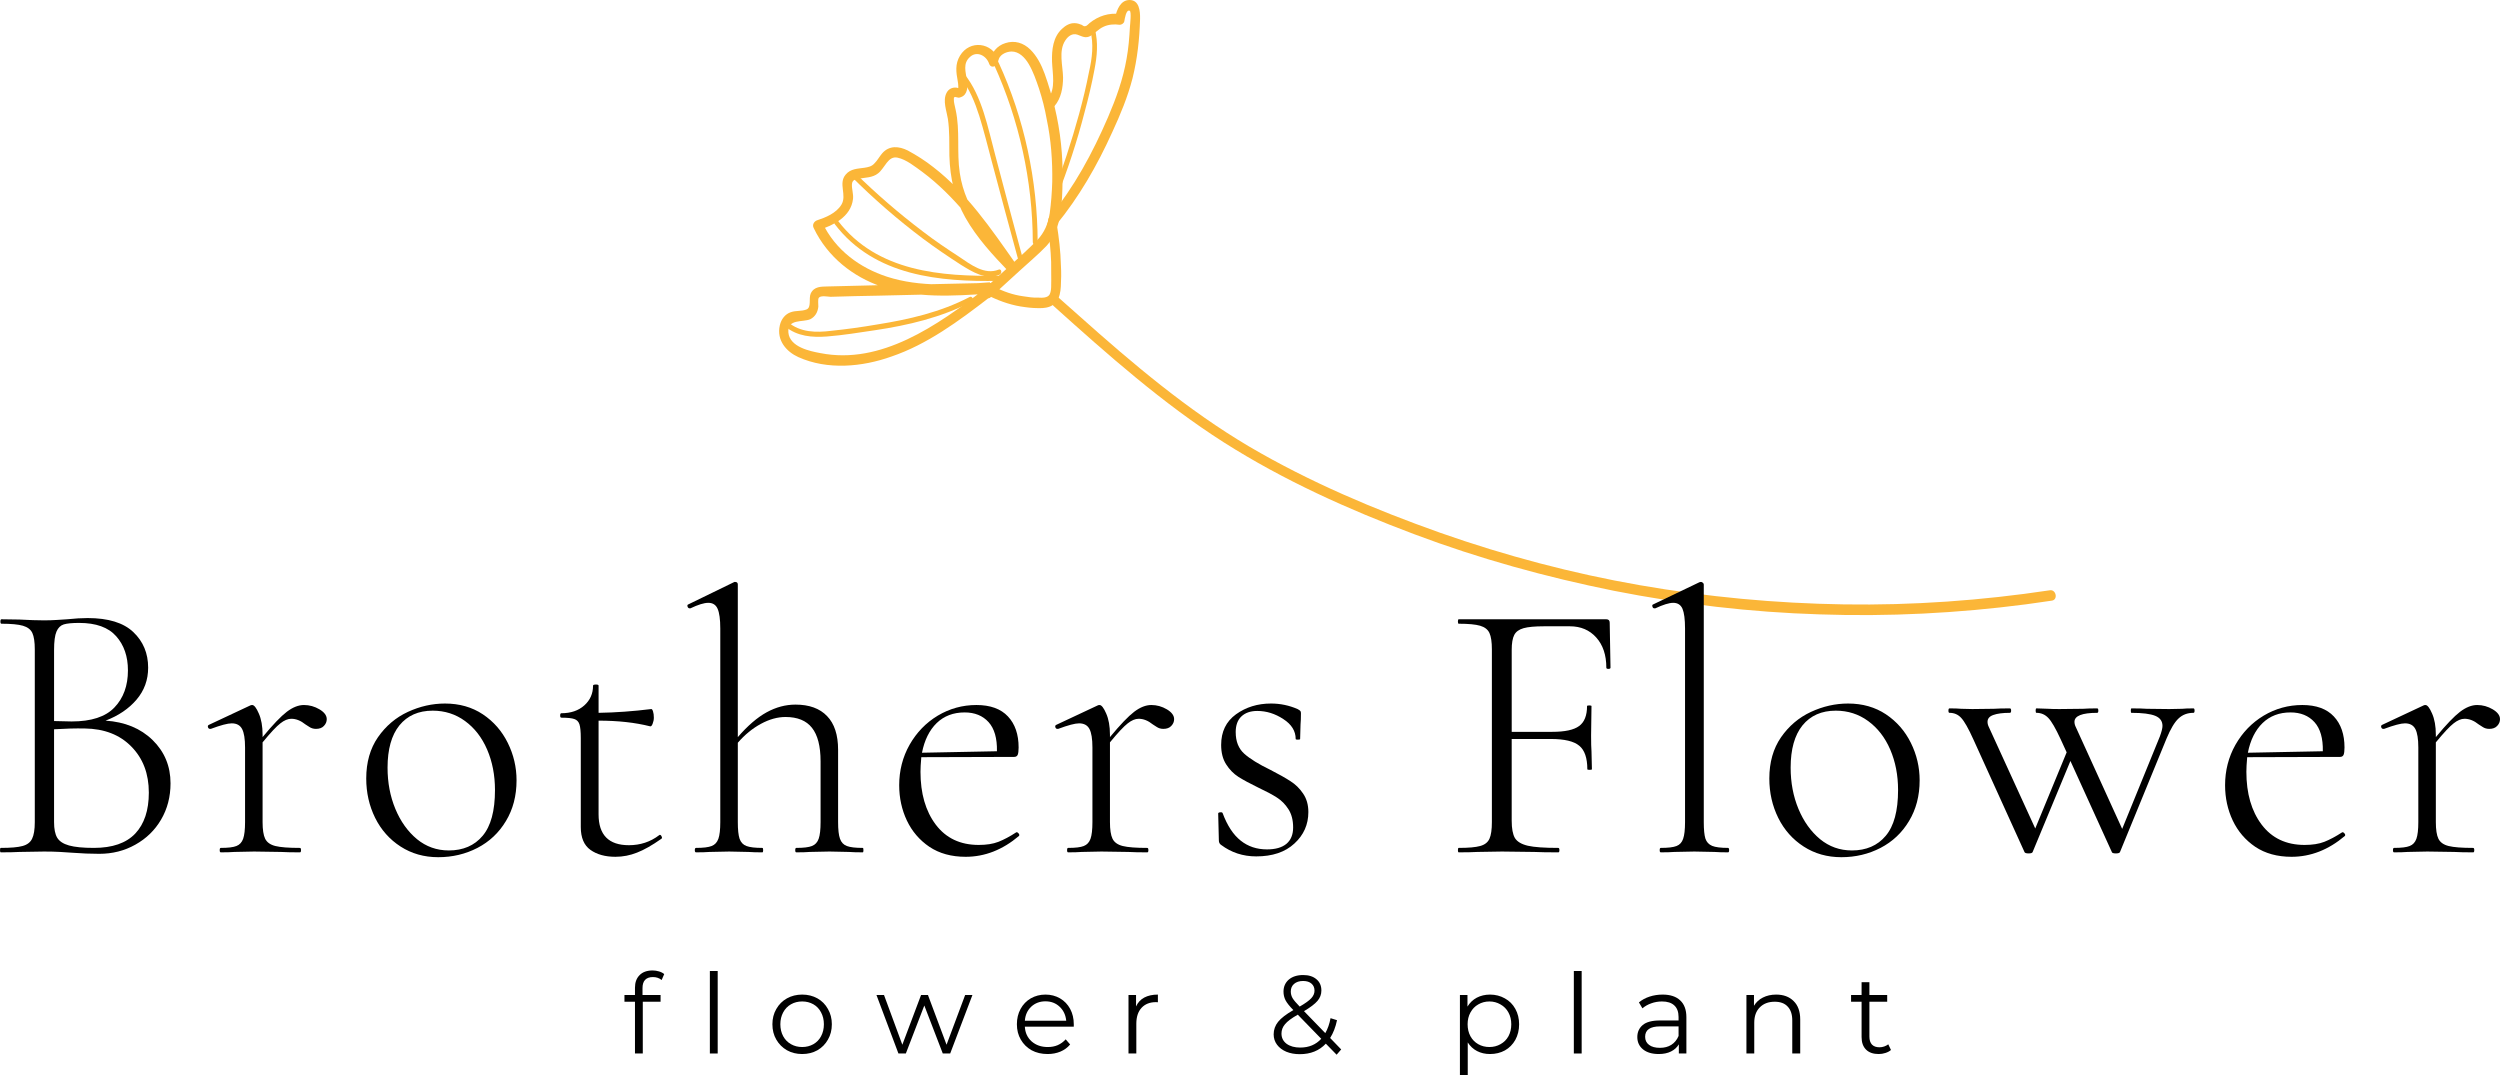 <?xml version="1.0" encoding="UTF-8" standalone="no"?>
<svg
   width="386.374"
   zoomAndPan="magnify"
   viewBox="0 0 289.781 124.613"
   height="166.15"
   preserveAspectRatio="xMidYMid"
   version="1.0"
   id="svg440"
   sodipodi:docname="logo.svg"
   inkscape:version="1.2.2 (732a01da63, 2022-12-09)"
   xmlns:inkscape="http://www.inkscape.org/namespaces/inkscape"
   xmlns:sodipodi="http://sodipodi.sourceforge.net/DTD/sodipodi-0.dtd"
   xmlns="http://www.w3.org/2000/svg"
   xmlns:svg="http://www.w3.org/2000/svg">
  <sodipodi:namedview
     id="namedview442"
     pagecolor="#ffffff"
     bordercolor="#000000"
     borderopacity="0.25"
     inkscape:showpageshadow="2"
     inkscape:pageopacity="0.0"
     inkscape:pagecheckerboard="0"
     inkscape:deskcolor="#d1d1d1"
     showgrid="false"
     inkscape:zoom="4.212"
     inkscape:cx="279.79582"
     inkscape:cy="156.93257"
     inkscape:window-width="3840"
     inkscape:window-height="2066"
     inkscape:window-x="2869"
     inkscape:window-y="-11"
     inkscape:window-maximized="1"
     inkscape:current-layer="g414" />
  <defs
     id="defs94">
    <g
       id="g2" />
    <clipPath
       id="0908bf3a80">
      <path
         d="m 133,97 h 34 v 38 h -34 z m 0,0"
         clip-rule="nonzero"
         id="path4" />
    </clipPath>
    <clipPath
       id="1a904854d0">
      <path
         d="m 131.461,157.16 3.668,-67.398 149.777,8.145 -3.668,67.402 z m 0,0"
         clip-rule="nonzero"
         id="path7" />
    </clipPath>
    <clipPath
       id="ea8617e949">
      <path
         d="m 131.461,157.16 3.668,-67.398 149.777,8.145 -3.668,67.402 z m 0,0"
         clip-rule="nonzero"
         id="path10" />
    </clipPath>
    <clipPath
       id="bc694f47cc">
      <path
         d="m 164,92 h 11 v 27 h -11 z m 0,0"
         clip-rule="nonzero"
         id="path13" />
    </clipPath>
    <clipPath
       id="e6ec7fae9f">
      <path
         d="m 131.461,157.16 3.668,-67.398 149.777,8.145 -3.668,67.402 z m 0,0"
         clip-rule="nonzero"
         id="path16" />
    </clipPath>
    <clipPath
       id="40e2f041ed">
      <path
         d="m 131.461,157.16 3.668,-67.398 149.777,8.145 -3.668,67.402 z m 0,0"
         clip-rule="nonzero"
         id="path19" />
    </clipPath>
    <clipPath
       id="c64584a45f">
      <path
         d="m 157,117 h 9 v 12 h -9 z m 0,0"
         clip-rule="nonzero"
         id="path22" />
    </clipPath>
    <clipPath
       id="38f1c672e5">
      <path
         d="m 131.461,157.16 3.668,-67.398 149.777,8.145 -3.668,67.402 z m 0,0"
         clip-rule="nonzero"
         id="path25" />
    </clipPath>
    <clipPath
       id="695ef921b7">
      <path
         d="m 131.461,157.16 3.668,-67.398 149.777,8.145 -3.668,67.402 z m 0,0"
         clip-rule="nonzero"
         id="path28" />
    </clipPath>
    <clipPath
       id="8380c32738">
      <path
         d="m 164,126 h 118 v 38 H 164 Z m 0,0"
         clip-rule="nonzero"
         id="path31" />
    </clipPath>
    <clipPath
       id="60547cb51d">
      <path
         d="m 131.461,157.16 3.668,-67.398 149.777,8.145 -3.668,67.402 z m 0,0"
         clip-rule="nonzero"
         id="path34" />
    </clipPath>
    <clipPath
       id="ee346edc2f">
      <path
         d="m 131.461,157.16 3.668,-67.398 149.777,8.145 -3.668,67.402 z m 0,0"
         clip-rule="nonzero"
         id="path37" />
    </clipPath>
    <clipPath
       id="37ae22abf5">
      <path
         d="m 154,100 h 8 v 23 h -8 z m 0,0"
         clip-rule="nonzero"
         id="path40" />
    </clipPath>
    <clipPath
       id="71065587d3">
      <path
         d="m 131.461,157.16 3.668,-67.398 149.777,8.145 -3.668,67.402 z m 0,0"
         clip-rule="nonzero"
         id="path43" />
    </clipPath>
    <clipPath
       id="37eb18f431">
      <path
         d="m 131.461,157.16 3.668,-67.398 149.777,8.145 -3.668,67.402 z m 0,0"
         clip-rule="nonzero"
         id="path46" />
    </clipPath>
    <clipPath
       id="54b7263338">
      <path
         d="m 158,99 h 6 v 22 h -6 z m 0,0"
         clip-rule="nonzero"
         id="path49" />
    </clipPath>
    <clipPath
       id="b1a9621b44">
      <path
         d="m 131.461,157.16 3.668,-67.398 149.777,8.145 -3.668,67.402 z m 0,0"
         clip-rule="nonzero"
         id="path52" />
    </clipPath>
    <clipPath
       id="9c6a26aaf8">
      <path
         d="m 131.461,157.16 3.668,-67.398 149.777,8.145 -3.668,67.402 z m 0,0"
         clip-rule="nonzero"
         id="path55" />
    </clipPath>
    <clipPath
       id="0aca8f1380">
      <path
         d="m 164,95 h 7 v 21 h -7 z m 0,0"
         clip-rule="nonzero"
         id="path58" />
    </clipPath>
    <clipPath
       id="7614c485c6">
      <path
         d="m 131.461,157.16 3.668,-67.398 149.777,8.145 -3.668,67.402 z m 0,0"
         clip-rule="nonzero"
         id="path61" />
    </clipPath>
    <clipPath
       id="b029242193">
      <path
         d="m 131.461,157.16 3.668,-67.398 149.777,8.145 -3.668,67.402 z m 0,0"
         clip-rule="nonzero"
         id="path64" />
    </clipPath>
    <clipPath
       id="c3cbc34691">
      <path
         d="m 139,117 h 20 v 8 h -20 z m 0,0"
         clip-rule="nonzero"
         id="path67" />
    </clipPath>
    <clipPath
       id="81e2aaa743">
      <path
         d="m 131.461,157.16 3.668,-67.398 149.777,8.145 -3.668,67.402 z m 0,0"
         clip-rule="nonzero"
         id="path70" />
    </clipPath>
    <clipPath
       id="19e7fb3cfd">
      <path
         d="m 131.461,157.16 3.668,-67.398 149.777,8.145 -3.668,67.402 z m 0,0"
         clip-rule="nonzero"
         id="path73" />
    </clipPath>
    <clipPath
       id="2760410ae9">
      <path
         d="m 141,112 h 18 v 13 h -18 z m 0,0"
         clip-rule="nonzero"
         id="path76" />
    </clipPath>
    <clipPath
       id="e8f8d24127">
      <path
         d="m 131.461,157.16 3.668,-67.398 149.777,8.145 -3.668,67.402 z m 0,0"
         clip-rule="nonzero"
         id="path79" />
    </clipPath>
    <clipPath
       id="ff85b425d4">
      <path
         d="m 131.461,157.16 3.668,-67.398 149.777,8.145 -3.668,67.402 z m 0,0"
         clip-rule="nonzero"
         id="path82" />
    </clipPath>
    <clipPath
       id="280d18a392">
      <path
         d="m 133,126 h 23 v 6 h -23 z m 0,0"
         clip-rule="nonzero"
         id="path85" />
    </clipPath>
    <clipPath
       id="2ed348dcbb">
      <path
         d="m 131.461,157.16 3.668,-67.398 149.777,8.145 -3.668,67.402 z m 0,0"
         clip-rule="nonzero"
         id="path88" />
    </clipPath>
    <clipPath
       id="d252609f4e">
      <path
         d="m 131.461,157.16 3.668,-67.398 149.777,8.145 -3.668,67.402 z m 0,0"
         clip-rule="nonzero"
         id="path91" />
    </clipPath>
  </defs>
  <g
     clip-path="url(#0908bf3a80)"
     id="g102"
     transform="translate(-42.852,-92.355)">
    <g
       clip-path="url(#1a904854d0)"
       id="g100">
      <g
         clip-path="url(#ea8617e949)"
         id="g98">
        <path
           fill="#fbb638"
           d="m 156.992,125.859 c -5.539,4.258 -12.035,8.809 -19.047,7.426 -1.176,-0.219 -3.555,-0.691 -3.711,-2.387 -0.133,-1.633 1.684,-1.156 2.551,-1.547 0.547,-0.285 0.855,-0.797 0.922,-1.449 0.012,-0.25 -0.078,-0.848 0.055,-1.027 0.203,-0.301 1.039,-0.133 1.348,-0.117 1.879,-0.051 3.723,-0.109 5.598,-0.133 4.254,-0.109 8.508,-0.191 12.824,-0.301 0.019,-0.402 0.043,-0.84 0.066,-1.246 -3.949,0.285 -8.09,0.594 -11.926,-0.648 -3.102,-1.012 -5.988,-3.043 -7.527,-6.312 -0.109,0.309 -0.25,0.582 -0.359,0.887 1.59,-0.508 3.703,-1.484 3.941,-3.594 0.062,-0.59 -0.156,-1.133 -0.125,-1.695 0.027,-0.496 0.375,-0.574 0.785,-0.645 0.758,-0.145 1.598,-0.102 2.25,-0.625 0.785,-0.613 1.145,-2.062 2.254,-1.816 1.02,0.215 2.035,1.051 2.875,1.656 1.863,1.383 3.52,3.066 5.047,4.867 1.762,2.062 3.293,4.332 4.855,6.602 0.297,-0.293 0.562,-0.562 0.859,-0.859 -2.781,-2.867 -5.789,-6.09 -6.426,-10.496 -0.367,-2.395 0.051,-4.902 -0.477,-7.305 -0.07,-0.41 -0.234,-0.855 -0.211,-1.262 0.012,-0.246 0.008,-0.156 0.137,-0.242 0.031,0.004 0.34,0.082 0.402,0.086 0.125,0.008 0.219,-0.051 0.316,-0.078 0.734,-0.27 0.785,-1.207 0.664,-1.898 -0.133,-1.008 -0.516,-1.996 0.371,-2.762 0.785,-0.707 1.879,-0.145 2.203,0.809 0.219,0.605 0.953,0.301 1.043,-0.254 0.074,-0.777 0.875,-1.141 1.531,-1.168 0.875,-0.016 1.559,0.68 2.016,1.453 0.516,0.871 0.863,1.891 1.188,2.844 0.375,1.145 0.684,2.348 0.898,3.578 0.496,2.34 0.676,4.785 0.637,7.219 -0.035,1.246 -0.129,2.43 -0.289,3.637 -0.195,1.27 -0.621,2.246 -1.453,3.137 -1.98,1.988 -4.109,3.777 -6.148,5.664 -0.559,0.5 0.203,1.445 0.762,0.945 1.117,-1.031 2.203,-2.004 3.32,-3.035 1.02,-0.945 2.129,-1.852 3.125,-2.891 1.789,-1.934 1.832,-4.992 1.879,-7.582 0.062,-2.867 -0.25,-5.758 -0.91,-8.512 -0.336,-1.297 -0.703,-2.598 -1.164,-3.875 -0.379,-1.051 -0.918,-2.078 -1.66,-2.805 -0.801,-0.793 -1.844,-1.102 -2.895,-0.75 -0.953,0.289 -1.652,1.094 -1.805,2.211 0.348,-0.074 0.727,-0.148 1.043,-0.254 -0.762,-2.074 -3.371,-2.371 -4.5,-0.496 -0.586,0.969 -0.449,1.91 -0.258,2.953 0.023,0.188 0.074,0.41 0.062,0.598 0.016,0.312 -0.008,0.156 -0.258,0.141 -0.434,-0.023 -0.852,0.141 -1.094,0.598 -0.488,0.91 0.008,2.125 0.148,3.035 0.203,1.387 0.156,2.82 0.172,4.258 0.078,2.629 0.605,4.969 1.859,7.191 1.34,2.352 3.168,4.324 4.973,6.203 0.5,0.527 1.258,-0.18 0.859,-0.859 -2.844,-4.059 -5.707,-8.242 -9.543,-11.199 -0.93,-0.738 -1.953,-1.387 -2.984,-1.941 -1.004,-0.492 -2.125,-0.617 -2.957,0.34 -0.332,0.387 -0.543,0.812 -0.871,1.137 -0.336,0.391 -0.746,0.461 -1.188,0.531 -0.754,0.113 -1.598,0.098 -2.164,0.785 -0.902,1.047 0.18,2.387 -0.504,3.504 -0.617,0.996 -1.859,1.492 -2.848,1.812 -0.32,0.137 -0.559,0.5 -0.359,0.887 1.625,3.398 4.594,5.652 7.812,6.766 4.047,1.406 8.344,1.109 12.512,0.836 0.719,-0.055 0.785,-1.238 0.066,-1.246 -4.156,0.086 -8.285,0.203 -12.445,0.258 -2.125,0.043 -4.219,0.117 -6.348,0.156 -0.719,0.023 -1.559,-0.023 -1.949,0.832 -0.25,0.578 0.129,1.629 -0.508,1.844 -0.574,0.219 -1.191,0.094 -1.797,0.309 -0.637,0.215 -1.102,0.785 -1.27,1.523 -0.406,1.758 0.801,3.074 2.145,3.68 3.383,1.523 7.402,1.148 10.809,-0.07 4.105,-1.398 7.75,-4.074 11.301,-6.816 0.613,-0.344 0.082,-1.465 -0.508,-0.996 z m 0,0"
           fill-opacity="1"
           fill-rule="nonzero"
           id="path96" />
      </g>
    </g>
  </g>
  <g
     clip-path="url(#bc694f47cc)"
     id="g110"
     transform="translate(-42.852,-92.355)">
    <g
       clip-path="url(#e6ec7fae9f)"
       id="g108">
      <g
         clip-path="url(#40e2f041ed)"
         id="g106">
        <path
           fill="#fbb638"
           d="m 165.078,104.656 c 0.77,-0.895 0.992,-2.133 0.996,-3.32 -0.023,-1.344 -0.551,-3.09 0.262,-4.297 0.309,-0.48 0.797,-0.859 1.383,-0.672 0.551,0.184 0.941,0.488 1.551,0.145 0.52,-0.312 0.918,-0.793 1.465,-1.043 0.574,-0.281 1.266,-0.336 1.887,-0.242 0.215,0.012 0.508,-0.16 0.551,-0.406 0.047,-0.246 0.203,-1.426 0.629,-1.215 0.215,0.105 0.039,1.594 0.023,1.844 -0.066,1.246 -0.168,2.52 -0.391,3.727 -0.406,2.352 -1.215,4.586 -2.145,6.754 -1.789,4.148 -3.941,8.156 -6.781,11.562 -0.469,0.566 0.23,1.512 0.758,0.945 2.645,-3.227 4.746,-6.863 6.523,-10.793 0.918,-1.98 1.781,-4.059 2.336,-6.215 0.559,-2.25 0.809,-4.547 0.875,-6.887 0.019,-0.934 -0.102,-2.191 -1.227,-2.188 -1.027,0.004 -1.465,1.105 -1.672,2.031 0.195,-0.145 0.359,-0.293 0.555,-0.406 -1.242,-0.16 -2.48,0.207 -3.523,1.059 -0.098,0.086 -0.23,0.234 -0.328,0.293 -0.289,0.141 -0.348,0.043 -0.559,-0.094 -0.273,-0.109 -0.488,-0.184 -0.801,-0.199 -0.559,-0.031 -1.074,0.254 -1.504,0.668 -1.02,0.945 -1.191,2.402 -1.145,3.812 0.051,1.344 0.453,3.145 -0.449,4.223 -0.469,0.598 0.234,1.48 0.73,0.914 z m 0,0"
           fill-opacity="1"
           fill-rule="nonzero"
           id="path104" />
      </g>
    </g>
  </g>
  <g
     clip-path="url(#c64584a45f)"
     id="g118"
     transform="translate(-42.852,-92.355)">
    <g
       clip-path="url(#38f1c672e5)"
       id="g116">
      <g
         clip-path="url(#695ef921b7)"
         id="g114">
        <path
           fill="#fbb638"
           d="m 157.664,126.738 c 1.246,0.598 2.598,1.047 3.992,1.215 0.652,0.098 1.367,0.137 2.023,0.113 0.566,-0.035 1.168,-0.188 1.602,-0.695 0.371,-0.48 0.5,-1.16 0.535,-1.812 0.043,-0.781 0.059,-1.621 0.008,-2.438 -0.035,-1.625 -0.23,-3.227 -0.488,-4.836 -0.145,-0.789 -1.219,-0.504 -1.074,0.285 0.238,1.355 0.379,2.738 0.43,4.145 -0.008,0.688 0.019,1.379 0.012,2.094 -0.027,0.5 0.059,1.191 -0.188,1.676 -0.242,0.426 -0.895,0.391 -1.301,0.367 -0.562,0.031 -1.18,-0.062 -1.77,-0.156 -1.18,-0.16 -2.312,-0.562 -3.406,-1.125 -0.699,-0.348 -1.043,0.82 -0.375,1.168 z m 0,0"
           fill-opacity="1"
           fill-rule="nonzero"
           id="path112" />
      </g>
    </g>
  </g>
  <g
     clip-path="url(#8380c32738)"
     id="g126"
     transform="translate(-42.852,-92.355)">
    <g
       clip-path="url(#60547cb51d)"
       id="g124">
      <g
         clip-path="url(#ee346edc2f)"
         id="g122">
        <path
           fill="#fbb638"
           d="m 164.977,127.824 c 6.281,5.648 12.629,11.273 19.691,15.781 6.973,4.438 14.504,7.812 22.094,10.664 7.559,2.848 15.312,4.984 23.16,6.566 7.879,1.555 15.855,2.488 23.836,2.734 7.98,0.277 15.996,-0.129 23.922,-1.164 1.039,-0.133 2.016,-0.297 3.023,-0.43 0.723,-0.117 0.477,-1.316 -0.246,-1.199 -7.906,1.191 -15.898,1.758 -23.855,1.637 -7.93,-0.121 -15.852,-0.863 -23.68,-2.227 -7.797,-1.359 -15.523,-3.402 -23.094,-6.062 -7.598,-2.695 -15.168,-5.887 -22.191,-10.016 -7.109,-4.199 -13.5,-9.605 -19.754,-15.191 -0.773,-0.699 -1.52,-1.363 -2.324,-2.062 -0.5,-0.559 -1.117,0.469 -0.582,0.969 z m 0,0"
           fill-opacity="1"
           fill-rule="nonzero"
           id="path120" />
      </g>
    </g>
  </g>
  <g
     clip-path="url(#37ae22abf5)"
     id="g134"
     transform="translate(-42.852,-92.355)">
    <g
       clip-path="url(#71065587d3)"
       id="g132">
      <g
         clip-path="url(#37eb18f431)"
         id="g130">
        <path
           fill="#fbb638"
           d="m 161.352,122.129 c -1.039,-3.93 -2.105,-7.797 -3.113,-11.695 -0.883,-3.262 -1.527,-6.922 -3.605,-9.5 -0.234,-0.324 -0.664,0.117 -0.43,0.414 1.023,1.305 1.656,2.867 2.164,4.457 0.531,1.715 0.965,3.457 1.434,5.23 0.984,3.707 1.996,7.48 3.012,11.191 0.105,0.41 0.641,0.281 0.539,-0.098 z m 0,0"
           fill-opacity="1"
           fill-rule="nonzero"
           id="path128" />
      </g>
    </g>
  </g>
  <g
     clip-path="url(#54b7263338)"
     id="g142"
     transform="translate(-42.852,-92.355)">
    <g
       clip-path="url(#b1a9621b44)"
       id="g140">
      <g
         clip-path="url(#9c6a26aaf8)"
         id="g138">
        <path
           fill="#fbb638"
           d="m 163.129,120.445 c -0.016,-7.215 -1.562,-14.387 -4.52,-20.828 -0.168,-0.352 -0.652,-0.098 -0.516,0.285 2.871,6.34 4.457,13.359 4.473,20.543 0.012,0.344 0.57,0.438 0.562,0 z m 0,0"
           fill-opacity="1"
           fill-rule="nonzero"
           id="path136" />
      </g>
    </g>
  </g>
  <g
     clip-path="url(#0aca8f1380)"
     id="g150"
     transform="translate(-42.852,-92.355)">
    <g
       clip-path="url(#7614c485c6)"
       id="g148">
      <g
         clip-path="url(#b029242193)"
         id="g146">
        <path
           fill="#fbb638"
           d="m 165.348,115.227 c 1.27,-3.211 2.352,-6.492 3.223,-9.883 0.434,-1.598 0.836,-3.266 1.145,-4.934 0.305,-1.578 0.449,-3.129 0.039,-4.715 -0.109,-0.348 -0.645,-0.223 -0.539,0.129 0.441,1.617 0.227,3.289 -0.141,4.895 -0.309,1.605 -0.707,3.242 -1.141,4.84 -0.891,3.23 -1.906,6.395 -3.133,9.418 -0.121,0.461 0.402,0.617 0.547,0.25 z m 0,0"
           fill-opacity="1"
           fill-rule="nonzero"
           id="path144" />
      </g>
    </g>
  </g>
  <g
     clip-path="url(#c3cbc34691)"
     id="g158"
     transform="translate(-42.852,-92.355)">
    <g
       clip-path="url(#81e2aaa743)"
       id="g156">
      <g
         clip-path="url(#19e7fb3cfd)"
         id="g154">
        <path
           fill="#fbb638"
           d="m 139.602,118.324 c 4.633,6.09 12.285,6.695 18.973,6.59 0.348,-0.043 0.379,-0.637 0.031,-0.594 -6.562,0.082 -14.062,-0.418 -18.609,-6.352 -0.199,-0.387 -0.625,0.027 -0.395,0.355 z m 0,0"
           fill-opacity="1"
           fill-rule="nonzero"
           id="path152" />
      </g>
    </g>
  </g>
  <g
     clip-path="url(#2760410ae9)"
     id="g166"
     transform="translate(-42.852,-92.355)">
    <g
       clip-path="url(#e8f8d24127)"
       id="g164">
      <g
         clip-path="url(#ff85b425d4)"
         id="g162">
        <path
           fill="#fbb638"
           d="m 158.613,123.605 c -1.629,0.66 -3.246,-0.582 -4.602,-1.5 -1.418,-0.922 -2.832,-1.871 -4.184,-2.914 -2.758,-2.086 -5.383,-4.352 -7.875,-6.801 -0.266,-0.262 -0.664,0.152 -0.426,0.414 2.605,2.609 5.379,5.008 8.289,7.199 1.441,1.078 2.945,2.094 4.426,3.051 1.328,0.82 2.871,1.781 4.402,1.176 0.445,-0.164 0.289,-0.766 -0.031,-0.625 z m 0,0"
           fill-opacity="1"
           fill-rule="nonzero"
           id="path160" />
      </g>
    </g>
  </g>
  <g
     clip-path="url(#280d18a392)"
     id="g174"
     transform="translate(-42.852,-92.355)">
    <g
       clip-path="url(#2ed348dcbb)"
       id="g172">
      <g
         clip-path="url(#d252609f4e)"
         id="g170">
        <path
           fill="#fbb638"
           d="m 133.863,130.191 c 1.406,1.168 3.148,1.293 4.84,1.168 1.883,-0.148 3.711,-0.453 5.57,-0.727 3.84,-0.574 7.637,-1.461 11.203,-3.297 0.32,-0.168 0.07,-0.742 -0.25,-0.543 -3.375,1.754 -7.012,2.586 -10.668,3.168 -1.797,0.309 -3.559,0.555 -5.348,0.738 -1.73,0.219 -3.605,0.211 -5.035,-1.023 -0.266,-0.293 -0.547,0.254 -0.312,0.516 z m 0,0"
           fill-opacity="1"
           fill-rule="nonzero"
           id="path168" />
      </g>
    </g>
  </g>
  <g
     fill="#000000"
     fill-opacity="1"
     id="g182"
     transform="translate(-42.852,-92.355)">
    <g
       transform="translate(41.04,191.153)"
       id="g180">
      <g
         id="g178">
        <path
           d="m 14.047,-15.266 c 2.25,0.148 4.066,0.898 5.453,2.25 1.383,1.355 2.078,3.027 2.078,5.016 0,1.562 -0.367,2.965 -1.094,4.203 -0.719,1.23 -1.715,2.199 -2.984,2.906 -1.262,0.711 -2.656,1.062 -4.188,1.062 -0.98,0 -2.016,-0.043 -3.109,-0.125 -0.406,-0.031 -0.887,-0.062 -1.438,-0.094 C 8.223,-0.078 7.609,-0.094 6.922,-0.094 L 4.062,-0.047 C 3.539,-0.016 2.82,0 1.906,0 1.844,0 1.812,-0.082 1.812,-0.25 c 0,-0.176 0.031,-0.266 0.094,-0.266 1.145,0 1.984,-0.07 2.516,-0.219 C 4.961,-0.879 5.332,-1.16 5.531,-1.578 5.738,-1.992 5.844,-2.633 5.844,-3.5 v -20.016 c 0,-0.863 -0.094,-1.5 -0.281,-1.906 -0.188,-0.406 -0.555,-0.688 -1.094,-0.844 C 3.938,-26.422 3.109,-26.5 1.984,-26.5 c -0.086,0 -0.125,-0.082 -0.125,-0.25 0,-0.176 0.039,-0.266 0.125,-0.266 l 2.078,0.031 c 1.156,0.062 2.109,0.094 2.859,0.094 0.52,0 1.008,-0.016 1.469,-0.047 0.457,-0.031 0.859,-0.055 1.203,-0.078 0.895,-0.094 1.688,-0.141 2.375,-0.141 2.395,0 4.16,0.543 5.297,1.625 1.145,1.086 1.719,2.461 1.719,4.125 0,1.418 -0.449,2.652 -1.344,3.703 -0.898,1.055 -2.094,1.867 -3.594,2.438 z m -3.062,-11.328 c -0.812,0 -1.406,0.059 -1.781,0.172 -0.375,0.117 -0.656,0.391 -0.844,0.828 -0.188,0.43 -0.281,1.148 -0.281,2.156 v 8.219 l 2.031,0.047 c 2.281,0 3.938,-0.539 4.969,-1.625 1.039,-1.082 1.562,-2.516 1.562,-4.297 0,-1.613 -0.453,-2.93 -1.359,-3.953 -0.906,-1.031 -2.34,-1.547 -4.297,-1.547 z m 1.719,26.078 c 2.133,0 3.727,-0.551 4.781,-1.656 1.051,-1.113 1.578,-2.695 1.578,-4.75 0,-2.188 -0.672,-3.961 -2.016,-5.328 -1.336,-1.375 -3.141,-2.078 -5.422,-2.109 -1.062,-0.02 -2.246,0.012 -3.547,0.094 V -3.5 c 0,0.781 0.117,1.383 0.359,1.797 0.25,0.418 0.707,0.719 1.375,0.906 0.664,0.188 1.629,0.281 2.891,0.281 z m 0,0"
           id="path176" />
      </g>
    </g>
  </g>
  <g
     fill="#000000"
     fill-opacity="1"
     id="g190"
     transform="translate(-42.852,-92.355)">
    <g
       transform="translate(66.46,191.153)"
       id="g188">
      <g
         id="g186">
        <path
           d="m 11.625,-17.078 c 0.633,0 1.234,0.168 1.797,0.5 0.562,0.336 0.844,0.715 0.844,1.141 0,0.293 -0.109,0.555 -0.328,0.781 -0.211,0.23 -0.516,0.344 -0.922,0.344 -0.293,0 -0.555,-0.078 -0.781,-0.234 -0.23,-0.156 -0.375,-0.25 -0.438,-0.281 -0.543,-0.438 -1.09,-0.656 -1.641,-0.656 -0.398,0 -0.82,0.18 -1.266,0.531 -0.449,0.344 -1.137,1.078 -2.062,2.203 v 9.25 c 0,0.867 0.098,1.508 0.297,1.922 0.207,0.418 0.602,0.699 1.188,0.844 0.594,0.148 1.539,0.219 2.844,0.219 0.082,0 0.125,0.09 0.125,0.266 0,0.168 -0.043,0.25 -0.125,0.25 C 10.227,0 9.492,-0.016 8.953,-0.047 L 5.844,-0.094 3.547,-0.047 C 3.172,-0.016 2.648,0 1.984,0 c -0.086,0 -0.125,-0.082 -0.125,-0.25 0,-0.176 0.039,-0.266 0.125,-0.266 0.844,0 1.445,-0.07 1.812,-0.219 0.375,-0.145 0.633,-0.426 0.781,-0.844 C 4.723,-1.992 4.797,-2.633 4.797,-3.5 v -8.656 c 0,-1 -0.117,-1.711 -0.344,-2.141 -0.23,-0.438 -0.633,-0.656 -1.203,-0.656 -0.469,0 -1.277,0.215 -2.422,0.641 H 0.734 C 0.617,-14.312 0.539,-14.375 0.5,-14.5 0.457,-14.633 0.492,-14.727 0.609,-14.781 l 4.797,-2.25 c 0.051,-0.031 0.125,-0.047 0.219,-0.047 0.227,0 0.484,0.328 0.766,0.984 0.289,0.648 0.438,1.469 0.438,2.469 v 0.266 c 1.188,-1.438 2.125,-2.414 2.812,-2.938 0.688,-0.52 1.348,-0.781 1.984,-0.781 z m 0,0"
           id="path184" />
      </g>
    </g>
  </g>
  <g
     fill="#000000"
     fill-opacity="1"
     id="g198"
     transform="translate(-42.852,-92.355)">
    <g
       transform="translate(83.709,191.153)"
       id="g196">
      <g
         id="g194">
        <path
           d="M 9.938,0.562 C 8.301,0.562 6.848,0.148 5.578,-0.672 4.305,-1.492 3.32,-2.602 2.625,-4 1.938,-5.395 1.594,-6.914 1.594,-8.562 c 0,-1.875 0.453,-3.469 1.359,-4.781 0.914,-1.312 2.07,-2.289 3.469,-2.938 C 7.816,-16.926 9.25,-17.25 10.719,-17.25 c 1.676,0 3.141,0.418 4.391,1.25 1.25,0.836 2.211,1.938 2.891,3.312 0.676,1.367 1.016,2.812 1.016,4.344 0,1.793 -0.414,3.367 -1.234,4.719 -0.812,1.355 -1.914,2.391 -3.297,3.109 C 13.098,0.203 11.582,0.562 9.938,0.562 Z m 1.219,-0.781 c 1.664,0 2.973,-0.562 3.922,-1.688 0.957,-1.125 1.438,-2.895 1.438,-5.312 0,-1.727 -0.305,-3.289 -0.906,-4.688 -0.605,-1.406 -1.461,-2.508 -2.562,-3.312 -1.094,-0.801 -2.344,-1.203 -3.75,-1.203 -1.648,0 -2.934,0.57 -3.859,1.703 -0.918,1.137 -1.375,2.773 -1.375,4.906 0,1.73 0.301,3.324 0.906,4.781 0.602,1.449 1.438,2.617 2.5,3.5 1.07,0.875 2.301,1.312 3.688,1.312 z m 0,0"
           id="path192" />
      </g>
    </g>
  </g>
  <g
     fill="#000000"
     fill-opacity="1"
     id="g206"
     transform="translate(-42.852,-92.355)">
    <g
       transform="translate(106.016,191.153)"
       id="g204">
      <g
         id="g202">
        <path
           d="m 13.312,-2.031 c 0.094,0 0.164,0.07 0.219,0.203 0.062,0.125 0.047,0.215 -0.047,0.266 -1.062,0.75 -2,1.281 -2.812,1.594 -0.805,0.32 -1.637,0.484 -2.5,0.484 -1.18,0 -2.141,-0.266 -2.891,-0.797 -0.75,-0.531 -1.125,-1.414 -1.125,-2.656 v -10.297 c 0,-0.77 -0.055,-1.305 -0.156,-1.609 -0.105,-0.312 -0.305,-0.516 -0.594,-0.609 -0.281,-0.102 -0.781,-0.156 -1.5,-0.156 -0.094,0 -0.141,-0.082 -0.141,-0.25 0,-0.176 0.047,-0.266 0.141,-0.266 1.094,0 1.977,-0.301 2.656,-0.906 0.676,-0.602 1.016,-1.367 1.016,-2.297 0,-0.082 0.113,-0.125 0.344,-0.125 0.195,0 0.297,0.043 0.297,0.125 v 3.156 c 1.969,-0.031 4.004,-0.176 6.109,-0.438 0.082,0 0.148,0.094 0.203,0.281 0.062,0.188 0.094,0.43 0.094,0.719 0,0.23 -0.047,0.465 -0.141,0.703 -0.086,0.23 -0.184,0.328 -0.297,0.297 -1.73,-0.438 -3.719,-0.656 -5.969,-0.656 V -4.406 c 0,2.387 1.172,3.578 3.516,3.578 1.32,0 2.488,-0.383 3.5,-1.156 z m 0,0"
           id="path200" />
      </g>
    </g>
  </g>
  <g
     fill="#000000"
     fill-opacity="1"
     id="g214"
     transform="translate(-42.852,-92.355)">
    <g
       transform="translate(122.358,191.153)"
       id="g212">
      <g
         id="g210">
        <path
           d="m 20.5,-0.516 c 0.051,0 0.078,0.09 0.078,0.266 0,0.168 -0.027,0.25 -0.078,0.25 -0.668,0 -1.203,-0.016 -1.609,-0.047 l -2.25,-0.047 -2.281,0.047 C 13.984,-0.016 13.461,0 12.797,0 c -0.086,0 -0.125,-0.082 -0.125,-0.25 0,-0.176 0.039,-0.266 0.125,-0.266 0.832,0 1.438,-0.07 1.812,-0.219 0.375,-0.145 0.633,-0.426 0.781,-0.844 0.145,-0.414 0.219,-1.055 0.219,-1.922 v -7.047 c 0,-1.758 -0.336,-3.055 -1,-3.891 -0.656,-0.832 -1.68,-1.25 -3.062,-1.25 -0.93,0 -1.883,0.266 -2.859,0.797 -0.98,0.531 -1.871,1.262 -2.672,2.188 V -3.5 c 0,0.867 0.066,1.508 0.203,1.922 0.145,0.418 0.41,0.699 0.797,0.844 0.395,0.148 1.008,0.219 1.844,0.219 0.062,0 0.094,0.09 0.094,0.266 0,0.168 -0.031,0.25 -0.094,0.25 -0.656,0 -1.188,-0.016 -1.594,-0.047 l -2.25,-0.047 -2.297,0.047 C 2.344,-0.016 1.828,0 1.172,0 1.078,0 1.031,-0.082 1.031,-0.25 c 0,-0.176 0.047,-0.266 0.141,-0.266 0.832,0 1.438,-0.07 1.812,-0.219 0.375,-0.145 0.633,-0.426 0.781,-0.844 C 3.91,-1.992 3.984,-2.633 3.984,-3.5 v -22.438 c 0,-1.07 -0.105,-1.836 -0.312,-2.297 -0.199,-0.457 -0.559,-0.688 -1.078,-0.688 -0.492,0 -1.184,0.215 -2.078,0.641 H 0.438 c -0.117,0 -0.199,-0.066 -0.25,-0.203 C 0.145,-28.629 0.18,-28.719 0.297,-28.75 L 5.625,-31.344 h 0.078 c 0.207,0 0.312,0.102 0.312,0.297 v 17.688 c 1.145,-1.32 2.258,-2.281 3.344,-2.875 1.082,-0.594 2.195,-0.891 3.344,-0.891 1.594,0 2.812,0.445 3.656,1.328 0.852,0.875 1.281,2.18 1.281,3.906 V -3.5 c 0,0.867 0.07,1.508 0.219,1.922 0.145,0.418 0.41,0.699 0.797,0.844 0.383,0.148 1,0.219 1.844,0.219 z m 0,0"
           id="path208" />
      </g>
    </g>
  </g>
  <g
     fill="#000000"
     fill-opacity="1"
     id="g222"
     transform="translate(-42.852,-92.355)">
    <g
       transform="translate(145.486,191.153)"
       id="g220">
      <g
         id="g218">
        <path
           d="m 15.219,-2.328 c 0.082,0 0.16,0.055 0.234,0.156 0.07,0.094 0.082,0.184 0.031,0.266 -1.906,1.617 -3.969,2.422 -6.188,2.422 C 7.648,0.516 6.25,0.129 5.094,-0.641 3.945,-1.422 3.078,-2.438 2.484,-3.688 1.891,-4.945 1.594,-6.312 1.594,-7.781 c 0,-1.695 0.398,-3.258 1.203,-4.688 0.812,-1.426 1.898,-2.551 3.266,-3.375 1.375,-0.82 2.867,-1.234 4.484,-1.234 1.613,0 2.832,0.445 3.656,1.328 0.82,0.875 1.234,2.074 1.234,3.594 0,0.406 -0.039,0.695 -0.109,0.859 -0.074,0.156 -0.211,0.234 -0.406,0.234 L 4.156,-11.031 c -0.062,0.699 -0.094,1.262 -0.094,1.688 0,2.512 0.586,4.555 1.766,6.125 1.188,1.574 2.848,2.359 4.984,2.359 0.895,0 1.656,-0.117 2.281,-0.359 0.633,-0.25 1.328,-0.617 2.078,-1.109 z M 9.172,-16.219 c -1.305,0 -2.383,0.414 -3.234,1.234 -0.844,0.824 -1.414,1.969 -1.703,3.438 l 8.688,-0.172 c 0.031,-1.5 -0.293,-2.625 -0.969,-3.375 -0.68,-0.75 -1.605,-1.125 -2.781,-1.125 z m 0,0"
           id="path216" />
      </g>
    </g>
  </g>
  <g
     fill="#000000"
     fill-opacity="1"
     id="g230"
     transform="translate(-42.852,-92.355)">
    <g
       transform="translate(164.681,191.153)"
       id="g228">
      <g
         id="g226">
        <path
           d="m 11.625,-17.078 c 0.633,0 1.234,0.168 1.797,0.5 0.562,0.336 0.844,0.715 0.844,1.141 0,0.293 -0.109,0.555 -0.328,0.781 -0.211,0.23 -0.516,0.344 -0.922,0.344 -0.293,0 -0.555,-0.078 -0.781,-0.234 -0.23,-0.156 -0.375,-0.25 -0.438,-0.281 -0.543,-0.438 -1.09,-0.656 -1.641,-0.656 -0.398,0 -0.82,0.18 -1.266,0.531 -0.449,0.344 -1.137,1.078 -2.062,2.203 v 9.25 c 0,0.867 0.098,1.508 0.297,1.922 0.207,0.418 0.602,0.699 1.188,0.844 0.594,0.148 1.539,0.219 2.844,0.219 0.082,0 0.125,0.09 0.125,0.266 0,0.168 -0.043,0.25 -0.125,0.25 C 10.227,0 9.492,-0.016 8.953,-0.047 L 5.844,-0.094 3.547,-0.047 C 3.172,-0.016 2.648,0 1.984,0 c -0.086,0 -0.125,-0.082 -0.125,-0.25 0,-0.176 0.039,-0.266 0.125,-0.266 0.844,0 1.445,-0.07 1.812,-0.219 0.375,-0.145 0.633,-0.426 0.781,-0.844 C 4.723,-1.992 4.797,-2.633 4.797,-3.5 v -8.656 c 0,-1 -0.117,-1.711 -0.344,-2.141 -0.23,-0.438 -0.633,-0.656 -1.203,-0.656 -0.469,0 -1.277,0.215 -2.422,0.641 H 0.734 C 0.617,-14.312 0.539,-14.375 0.5,-14.5 0.457,-14.633 0.492,-14.727 0.609,-14.781 l 4.797,-2.25 c 0.051,-0.031 0.125,-0.047 0.219,-0.047 0.227,0 0.484,0.328 0.766,0.984 0.289,0.648 0.438,1.469 0.438,2.469 v 0.266 c 1.188,-1.438 2.125,-2.414 2.812,-2.938 0.688,-0.52 1.348,-0.781 1.984,-0.781 z m 0,0"
           id="path224" />
      </g>
    </g>
  </g>
  <g
     fill="#000000"
     fill-opacity="1"
     id="g238"
     transform="translate(-42.852,-92.355)">
    <g
       transform="translate(181.93,191.153)"
       id="g236">
      <g
         id="g234">
        <path
           d="m 4.156,-13.922 c 0,1.062 0.328,1.891 0.984,2.484 0.664,0.594 1.676,1.219 3.031,1.875 0.977,0.5 1.754,0.938 2.328,1.312 0.582,0.367 1.07,0.844 1.469,1.438 0.406,0.594 0.609,1.309 0.609,2.141 0,1.449 -0.543,2.668 -1.625,3.656 C 9.879,-0.023 8.406,0.469 6.531,0.469 5,0.469 3.645,0.023 2.469,-0.859 2.289,-0.973 2.203,-1.148 2.203,-1.391 L 2.125,-4.5 c 0,-0.082 0.078,-0.129 0.234,-0.141 0.156,-0.02 0.25,0.012 0.281,0.094 0.539,1.449 1.238,2.512 2.094,3.188 0.852,0.68 1.867,1.016 3.047,1.016 0.977,0 1.727,-0.211 2.25,-0.641 0.52,-0.438 0.781,-1.07 0.781,-1.906 C 10.812,-3.734 10.629,-4.438 10.266,-5 9.91,-5.562 9.461,-6.016 8.922,-6.359 8.391,-6.703 7.664,-7.086 6.75,-7.516 5.789,-7.984 5.031,-8.395 4.469,-8.75 3.906,-9.113 3.43,-9.598 3.047,-10.203 c -0.387,-0.602 -0.578,-1.352 -0.578,-2.25 0,-1.531 0.57,-2.711 1.719,-3.547 1.156,-0.832 2.508,-1.25 4.062,-1.25 1.07,0 2.098,0.215 3.078,0.641 0.176,0.094 0.285,0.172 0.328,0.234 0.039,0.055 0.062,0.137 0.062,0.25 0,0.543 -0.016,0.977 -0.047,1.297 l -0.047,1.688 c 0,0.055 -0.09,0.078 -0.266,0.078 -0.168,0 -0.25,-0.023 -0.25,-0.078 0,-0.926 -0.48,-1.695 -1.438,-2.312 -0.949,-0.625 -1.953,-0.938 -3.016,-0.938 -0.781,0 -1.398,0.215 -1.844,0.641 -0.438,0.418 -0.656,1.027 -0.656,1.828 z m 0,0"
           id="path232" />
      </g>
    </g>
  </g>
  <g
     fill="#000000"
     fill-opacity="1"
     id="g244"
     transform="translate(-42.852,-92.355)">
    <g
       transform="translate(198.228,191.153)"
       id="g242">
      <g
         id="g240" />
    </g>
  </g>
  <g
     fill="#000000"
     fill-opacity="1"
     id="g252"
     transform="translate(-42.852,-92.355)">
    <g
       transform="translate(210.03,191.153)"
       id="g250">
      <g
         id="g248">
        <path
           d="m 19.5,-21.406 c 0,0.094 -0.086,0.141 -0.25,0.141 -0.156,0 -0.234,-0.047 -0.234,-0.141 0,-1.469 -0.391,-2.633 -1.172,-3.5 -0.773,-0.863 -1.793,-1.297 -3.062,-1.297 h -2.984 c -1.062,0 -1.855,0.074 -2.375,0.219 -0.523,0.148 -0.883,0.406 -1.078,0.781 -0.199,0.375 -0.297,0.953 -0.297,1.734 v 9.5 H 12.75 c 1.469,0 2.504,-0.223 3.109,-0.672 0.613,-0.445 0.922,-1.219 0.922,-2.312 0,-0.051 0.082,-0.078 0.25,-0.078 0.176,0 0.266,0.027 0.266,0.078 L 17.25,-13.531 c 0,0.836 0.016,1.453 0.047,1.859 l 0.047,2.031 c 0,0.055 -0.09,0.078 -0.266,0.078 -0.18,0 -0.266,-0.023 -0.266,-0.078 0,-1.301 -0.312,-2.207 -0.938,-2.719 -0.617,-0.52 -1.715,-0.781 -3.297,-0.781 h -4.531 v 9.469 c 0,0.918 0.125,1.59 0.375,2.016 0.258,0.418 0.758,0.715 1.5,0.891 0.738,0.168 1.914,0.25 3.531,0.25 0.082,0 0.125,0.09 0.125,0.266 0,0.168 -0.043,0.25 -0.125,0.25 -1.188,0 -2.117,-0.016 -2.781,-0.047 L 6.922,-0.094 4.062,-0.047 C 3.539,-0.016 2.82,0 1.906,0 1.844,0 1.812,-0.082 1.812,-0.25 c 0,-0.176 0.031,-0.266 0.094,-0.266 1.125,0 1.953,-0.07 2.484,-0.219 C 4.922,-0.879 5.281,-1.16 5.469,-1.578 5.656,-1.992 5.75,-2.633 5.75,-3.5 v -20.016 c 0,-0.863 -0.094,-1.5 -0.281,-1.906 -0.188,-0.406 -0.547,-0.688 -1.078,-0.844 C 3.859,-26.422 3.031,-26.5 1.906,-26.5 c -0.062,0 -0.094,-0.082 -0.094,-0.25 0,-0.176 0.031,-0.266 0.094,-0.266 h 17.109 c 0.258,0 0.391,0.133 0.391,0.391 z m 0,0"
           id="path246" />
      </g>
    </g>
  </g>
  <g
     fill="#000000"
     fill-opacity="1"
     id="g260"
     transform="translate(-42.852,-92.355)">
    <g
       transform="translate(233.591,191.153)"
       id="g258">
      <g
         id="g256">
        <path
           d="m 1.766,0 c -0.086,0 -0.125,-0.082 -0.125,-0.25 0,-0.176 0.039,-0.266 0.125,-0.266 0.844,0 1.453,-0.07 1.828,-0.219 0.375,-0.145 0.629,-0.426 0.766,-0.844 C 4.504,-1.992 4.578,-2.633 4.578,-3.5 v -22.438 c 0,-1.07 -0.102,-1.836 -0.297,-2.297 -0.199,-0.457 -0.559,-0.688 -1.078,-0.688 -0.469,0 -1.164,0.215 -2.078,0.641 H 1.031 c -0.117,0 -0.195,-0.066 -0.234,-0.203 C 0.754,-28.629 0.789,-28.719 0.906,-28.75 l 5.312,-2.547 c 0.062,-0.031 0.133,-0.047 0.219,-0.047 0.062,0 0.129,0.031 0.203,0.094 C 6.711,-31.195 6.75,-31.129 6.75,-31.047 V -3.5 c 0,0.867 0.062,1.5 0.188,1.906 0.133,0.398 0.395,0.68 0.781,0.844 0.383,0.156 1,0.234 1.844,0.234 0.082,0 0.125,0.09 0.125,0.266 C 9.688,-0.082 9.645,0 9.562,0 8.926,0 8.406,-0.016 8,-0.047 L 5.656,-0.094 3.328,-0.047 C 2.953,-0.016 2.43,0 1.766,0 Z m 0,0"
           id="path254" />
      </g>
    </g>
  </g>
  <g
     fill="#000000"
     fill-opacity="1"
     id="g268"
     transform="translate(-42.852,-92.355)">
    <g
       transform="translate(246.345,191.153)"
       id="g266">
      <g
         id="g264">
        <path
           d="M 9.938,0.562 C 8.301,0.562 6.848,0.148 5.578,-0.672 4.305,-1.492 3.32,-2.602 2.625,-4 1.938,-5.395 1.594,-6.914 1.594,-8.562 c 0,-1.875 0.453,-3.469 1.359,-4.781 0.914,-1.312 2.07,-2.289 3.469,-2.938 C 7.816,-16.926 9.25,-17.25 10.719,-17.25 c 1.676,0 3.141,0.418 4.391,1.25 1.25,0.836 2.211,1.938 2.891,3.312 0.676,1.367 1.016,2.812 1.016,4.344 0,1.793 -0.414,3.367 -1.234,4.719 -0.812,1.355 -1.914,2.391 -3.297,3.109 C 13.098,0.203 11.582,0.562 9.938,0.562 Z m 1.219,-0.781 c 1.664,0 2.973,-0.562 3.922,-1.688 0.957,-1.125 1.438,-2.895 1.438,-5.312 0,-1.727 -0.305,-3.289 -0.906,-4.688 -0.605,-1.406 -1.461,-2.508 -2.562,-3.312 -1.094,-0.801 -2.344,-1.203 -3.75,-1.203 -1.648,0 -2.934,0.57 -3.859,1.703 -0.918,1.137 -1.375,2.773 -1.375,4.906 0,1.73 0.301,3.324 0.906,4.781 0.602,1.449 1.438,2.617 2.5,3.5 1.07,0.875 2.301,1.312 3.688,1.312 z m 0,0"
           id="path262" />
      </g>
    </g>
  </g>
  <g
     fill="#000000"
     fill-opacity="1"
     id="g276"
     transform="translate(-42.852,-92.355)">
    <g
       transform="translate(268.652,191.153)"
       id="g274">
      <g
         id="g272">
        <path
           d="m 28.453,-16.688 c 0.082,0 0.125,0.09 0.125,0.266 0,0.168 -0.043,0.25 -0.125,0.25 -0.699,0 -1.277,0.219 -1.734,0.656 -0.461,0.43 -0.922,1.203 -1.391,2.328 L 19.938,-0.047 C 19.906,0.066 19.742,0.125 19.453,0.125 c -0.293,0 -0.449,-0.059 -0.469,-0.172 L 14.188,-10.594 9.812,-0.047 C 9.781,0.066 9.625,0.125 9.344,0.125 9.051,0.125 8.891,0.066 8.859,-0.047 L 2.938,-13.094 c -0.574,-1.27 -1.043,-2.098 -1.406,-2.484 -0.355,-0.395 -0.809,-0.594 -1.359,-0.594 -0.086,0 -0.125,-0.082 -0.125,-0.25 0,-0.176 0.039,-0.266 0.125,-0.266 0.57,0 1.02,0.016 1.344,0.047 l 1.297,0.031 2.5,-0.031 c 0.438,-0.031 1.055,-0.047 1.859,-0.047 0.094,0 0.141,0.09 0.141,0.266 0,0.168 -0.047,0.25 -0.141,0.25 -0.836,0 -1.477,0.086 -1.922,0.25 -0.449,0.156 -0.672,0.422 -0.672,0.797 0,0.199 0.055,0.414 0.172,0.641 l 5.359,11.719 3.641,-8.828 -0.688,-1.5 C 12.477,-14.363 12,-15.191 11.625,-15.578 c -0.375,-0.395 -0.836,-0.594 -1.375,-0.594 -0.062,0 -0.094,-0.082 -0.094,-0.25 0,-0.176 0.031,-0.266 0.094,-0.266 l 1.375,0.047 c 0.289,0.023 0.723,0.031 1.297,0.031 l 2.734,-0.031 c 0.395,-0.031 0.941,-0.047 1.641,-0.047 0.082,0 0.125,0.09 0.125,0.266 0,0.168 -0.043,0.25 -0.125,0.25 -1.762,0 -2.641,0.352 -2.641,1.047 0,0.199 0.055,0.414 0.172,0.641 l 5.359,11.766 4.375,-10.734 c 0.195,-0.539 0.297,-0.941 0.297,-1.203 0,-0.551 -0.281,-0.941 -0.844,-1.172 -0.562,-0.227 -1.48,-0.344 -2.75,-0.344 -0.055,0 -0.078,-0.082 -0.078,-0.25 0,-0.176 0.023,-0.266 0.078,-0.266 0.781,0 1.375,0.016 1.781,0.047 l 2.594,0.031 1.516,-0.031 c 0.258,-0.031 0.691,-0.047 1.297,-0.047 z m 0,0"
           id="path270" />
      </g>
    </g>
  </g>
  <g
     fill="#000000"
     fill-opacity="1"
     id="g284"
     transform="translate(-42.852,-92.355)">
    <g
       transform="translate(299.173,191.153)"
       id="g282">
      <g
         id="g280">
        <path
           d="m 15.219,-2.328 c 0.082,0 0.16,0.055 0.234,0.156 0.07,0.094 0.082,0.184 0.031,0.266 -1.906,1.617 -3.969,2.422 -6.188,2.422 C 7.648,0.516 6.25,0.129 5.094,-0.641 3.945,-1.422 3.078,-2.438 2.484,-3.688 1.891,-4.945 1.594,-6.312 1.594,-7.781 c 0,-1.695 0.398,-3.258 1.203,-4.688 0.812,-1.426 1.898,-2.551 3.266,-3.375 1.375,-0.82 2.867,-1.234 4.484,-1.234 1.613,0 2.832,0.445 3.656,1.328 0.82,0.875 1.234,2.074 1.234,3.594 0,0.406 -0.039,0.695 -0.109,0.859 -0.074,0.156 -0.211,0.234 -0.406,0.234 L 4.156,-11.031 c -0.062,0.699 -0.094,1.262 -0.094,1.688 0,2.512 0.586,4.555 1.766,6.125 1.188,1.574 2.848,2.359 4.984,2.359 0.895,0 1.656,-0.117 2.281,-0.359 0.633,-0.25 1.328,-0.617 2.078,-1.109 z M 9.172,-16.219 c -1.305,0 -2.383,0.414 -3.234,1.234 -0.844,0.824 -1.414,1.969 -1.703,3.438 l 8.688,-0.172 c 0.031,-1.5 -0.293,-2.625 -0.969,-3.375 -0.68,-0.75 -1.605,-1.125 -2.781,-1.125 z m 0,0"
           id="path278" />
      </g>
    </g>
  </g>
  <g
     fill="#000000"
     fill-opacity="1"
     id="g292"
     transform="translate(-42.852,-92.355)">
    <g
       transform="translate(318.368,191.153)"
       id="g290">
      <g
         id="g288">
        <path
           d="m 11.625,-17.078 c 0.633,0 1.234,0.168 1.797,0.5 0.562,0.336 0.844,0.715 0.844,1.141 0,0.293 -0.109,0.555 -0.328,0.781 -0.211,0.23 -0.516,0.344 -0.922,0.344 -0.293,0 -0.555,-0.078 -0.781,-0.234 -0.23,-0.156 -0.375,-0.25 -0.438,-0.281 -0.543,-0.438 -1.09,-0.656 -1.641,-0.656 -0.398,0 -0.82,0.18 -1.266,0.531 -0.449,0.344 -1.137,1.078 -2.062,2.203 v 9.25 c 0,0.867 0.098,1.508 0.297,1.922 0.207,0.418 0.602,0.699 1.188,0.844 0.594,0.148 1.539,0.219 2.844,0.219 0.082,0 0.125,0.09 0.125,0.266 0,0.168 -0.043,0.25 -0.125,0.25 C 10.227,0 9.492,-0.016 8.953,-0.047 L 5.844,-0.094 3.547,-0.047 C 3.172,-0.016 2.648,0 1.984,0 c -0.086,0 -0.125,-0.082 -0.125,-0.25 0,-0.176 0.039,-0.266 0.125,-0.266 0.844,0 1.445,-0.07 1.812,-0.219 0.375,-0.145 0.633,-0.426 0.781,-0.844 C 4.723,-1.992 4.797,-2.633 4.797,-3.5 v -8.656 c 0,-1 -0.117,-1.711 -0.344,-2.141 -0.23,-0.438 -0.633,-0.656 -1.203,-0.656 -0.469,0 -1.277,0.215 -2.422,0.641 H 0.734 C 0.617,-14.312 0.539,-14.375 0.5,-14.5 0.457,-14.633 0.492,-14.727 0.609,-14.781 l 4.797,-2.25 c 0.051,-0.031 0.125,-0.047 0.219,-0.047 0.227,0 0.484,0.328 0.766,0.984 0.289,0.648 0.438,1.469 0.438,2.469 v 0.266 c 1.188,-1.438 2.125,-2.414 2.812,-2.938 0.688,-0.52 1.348,-0.781 1.984,-0.781 z m 0,0"
           id="path286" />
      </g>
    </g>
  </g>
  <g
     fill="#000000"
     fill-opacity="1"
     id="g300"
     transform="translate(-12.852,-92.355)">
    <g
       transform="translate(85.015,214.468)"
       id="g298">
      <g
         id="g296">
        <path
           d="m 3.516,-8.859 c -0.398,0 -0.699,0.109 -0.906,0.328 C 2.41,-8.32 2.312,-8.004 2.312,-7.578 V -6.781 H 4.406 V -6 H 2.344 V 0 H 1.438 V -6 H 0.219 V -6.781 H 1.438 V -7.625 c 0,-0.613 0.176,-1.098 0.531,-1.453 C 2.32,-9.441 2.828,-9.625 3.484,-9.625 c 0.25,0 0.492,0.039 0.734,0.109 0.25,0.074 0.453,0.18 0.609,0.312 l -0.297,0.688 C 4.258,-8.742 3.922,-8.859 3.516,-8.859 Z m 0,0"
           id="path294" />
      </g>
    </g>
  </g>
  <g
     fill="#000000"
     fill-opacity="1"
     id="g308"
     transform="translate(-12.852,-92.355)">
    <g
       transform="translate(93.853,214.468)"
       id="g306">
      <g
         id="g304">
        <path
           d="M 1.281,-9.562 H 2.188 V 0 H 1.281 Z m 0,0"
           id="path302" />
      </g>
    </g>
  </g>
  <g
     fill="#000000"
     fill-opacity="1"
     id="g316"
     transform="translate(-12.852,-92.355)">
    <g
       transform="translate(101.789,214.468)"
       id="g314">
      <g
         id="g312">
        <path
           d="M 4.047,0.062 C 3.391,0.062 2.801,-0.082 2.281,-0.375 1.758,-0.676 1.348,-1.086 1.047,-1.609 0.742,-2.129 0.594,-2.723 0.594,-3.391 c 0,-0.656 0.148,-1.242 0.453,-1.766 0.301,-0.531 0.711,-0.941 1.234,-1.234 0.52,-0.289 1.109,-0.438 1.766,-0.438 0.656,0 1.242,0.148 1.766,0.438 0.52,0.293 0.926,0.703 1.219,1.234 0.301,0.523 0.453,1.109 0.453,1.766 0,0.668 -0.152,1.262 -0.453,1.781 C 6.738,-1.086 6.332,-0.676 5.812,-0.375 5.289,-0.082 4.703,0.062 4.047,0.062 Z m 0,-0.812 c 0.477,0 0.91,-0.109 1.297,-0.328 C 5.727,-1.297 6.023,-1.602 6.234,-2 6.453,-2.406 6.562,-2.867 6.562,-3.391 c 0,-0.508 -0.109,-0.969 -0.328,-1.375 -0.211,-0.406 -0.508,-0.719 -0.891,-0.938 -0.387,-0.219 -0.82,-0.328 -1.297,-0.328 -0.48,0 -0.914,0.109 -1.297,0.328 -0.387,0.219 -0.688,0.531 -0.906,0.938 -0.219,0.406 -0.328,0.867 -0.328,1.375 C 1.516,-2.867 1.625,-2.406 1.844,-2 2.062,-1.602 2.363,-1.297 2.75,-1.078 3.133,-0.859 3.566,-0.75 4.047,-0.75 Z m 0,0"
           id="path310" />
      </g>
    </g>
  </g>
  <g
     fill="#000000"
     fill-opacity="1"
     id="g324"
     transform="translate(-12.852,-92.355)">
    <g
       transform="translate(114.335,214.468)"
       id="g322">
      <g
         id="g320">
        <path
           d="M 11.234,-6.781 8.656,0 H 7.797 L 5.656,-5.562 3.516,0 H 2.656 L 0.109,-6.781 h 0.875 l 2.125,5.766 2.172,-5.766 h 0.797 l 2.156,5.766 2.156,-5.766 z m 0,0"
           id="path318" />
      </g>
    </g>
  </g>
  <g
     fill="#000000"
     fill-opacity="1"
     id="g332"
     transform="translate(-12.852,-92.355)">
    <g
       transform="translate(130.128,214.468)"
       id="g330">
      <g
         id="g328">
        <path
           d="M 7.188,-3.109 H 1.516 c 0.039,0.711 0.305,1.281 0.797,1.719 0.5,0.43 1.117,0.641 1.859,0.641 0.426,0 0.812,-0.07 1.156,-0.219 C 5.68,-1.125 5.988,-1.348 6.25,-1.641 l 0.516,0.594 C 6.461,-0.68 6.086,-0.406 5.641,-0.219 5.191,-0.031 4.695,0.062 4.156,0.062 3.457,0.062 2.836,-0.082 2.297,-0.375 1.766,-0.676 1.348,-1.086 1.047,-1.609 0.742,-2.129 0.594,-2.723 0.594,-3.391 c 0,-0.656 0.141,-1.242 0.422,-1.766 0.289,-0.531 0.688,-0.941 1.188,-1.234 0.508,-0.289 1.078,-0.438 1.703,-0.438 0.625,0 1.188,0.148 1.688,0.438 0.5,0.293 0.891,0.699 1.172,1.219 0.281,0.523 0.422,1.117 0.422,1.781 z m -3.281,-2.938 c -0.656,0 -1.211,0.211 -1.656,0.625 -0.438,0.418 -0.684,0.961 -0.734,1.625 H 6.312 c -0.062,-0.664 -0.32,-1.207 -0.766,-1.625 -0.438,-0.414 -0.984,-0.625 -1.641,-0.625 z m 0,0"
           id="path326" />
      </g>
    </g>
  </g>
  <g
     fill="#000000"
     fill-opacity="1"
     id="g340"
     transform="translate(-12.852,-92.355)">
    <g
       transform="translate(142.378,214.468)"
       id="g338">
      <g
         id="g336">
        <path
           d="M 2.156,-5.453 C 2.363,-5.91 2.68,-6.254 3.109,-6.484 3.535,-6.711 4.062,-6.828 4.688,-6.828 V -5.938 L 4.469,-5.953 c -0.711,0 -1.266,0.219 -1.672,0.656 -0.406,0.438 -0.609,1.055 -0.609,1.844 V 0 H 1.281 v -6.781 h 0.875 z m 0,0"
           id="path334" />
      </g>
    </g>
  </g>
  <g
     fill="#000000"
     fill-opacity="1"
     id="g346"
     transform="translate(-42.852,-92.355)">
    <g
       transform="translate(152.014,214.468)"
       id="g344">
      <g
         id="g342" />
    </g>
  </g>
  <g
     fill="#000000"
     fill-opacity="1"
     id="g354"
     transform="translate(-12.852,-92.355)">
    <g
       transform="translate(159.86,214.468)"
       id="g352">
      <g
         id="g350">
        <path
           d="m 7.922,0.141 -1.25,-1.281 c -0.762,0.812 -1.766,1.219 -3.016,1.219 -0.586,0 -1.105,-0.094 -1.562,-0.281 C 1.633,-0.398 1.273,-0.672 1.016,-1.016 0.754,-1.367 0.625,-1.77 0.625,-2.219 0.625,-2.758 0.797,-3.242 1.141,-3.672 1.484,-4.098 2.07,-4.551 2.906,-5.031 2.469,-5.477 2.164,-5.859 2,-6.172 c -0.156,-0.312 -0.234,-0.645 -0.234,-1 0,-0.57 0.203,-1.035 0.609,-1.391 0.414,-0.352 0.973,-0.531 1.672,-0.531 0.645,0 1.156,0.164 1.531,0.484 0.383,0.312 0.578,0.75 0.578,1.312 0,0.449 -0.152,0.852 -0.453,1.203 -0.305,0.355 -0.824,0.75 -1.562,1.188 l 2.469,2.547 C 6.891,-2.848 7.094,-3.426 7.219,-4.094 l 0.75,0.234 c -0.168,0.805 -0.434,1.492 -0.797,2.062 l 1.281,1.328 z m -3.875,-8.547 c -0.449,0 -0.805,0.117 -1.062,0.344 -0.25,0.219 -0.375,0.512 -0.375,0.875 0,0.273 0.066,0.527 0.203,0.766 0.145,0.242 0.422,0.57 0.828,0.984 0.645,-0.375 1.094,-0.695 1.344,-0.969 0.25,-0.27 0.375,-0.562 0.375,-0.875 0,-0.344 -0.117,-0.613 -0.344,-0.812 -0.23,-0.207 -0.555,-0.312 -0.969,-0.312 z M 3.719,-0.688 c 0.988,0 1.797,-0.336 2.422,-1.016 L 3.422,-4.5 C 2.703,-4.094 2.207,-3.723 1.938,-3.391 1.664,-3.066 1.531,-2.707 1.531,-2.312 c 0,0.492 0.195,0.887 0.594,1.188 0.406,0.293 0.938,0.438 1.594,0.438 z m 0,0"
           id="path348" />
      </g>
    </g>
  </g>
  <g
     fill="#000000"
     fill-opacity="1"
     id="g360"
     transform="translate(-42.852,-92.355)">
    <g
       transform="translate(172.948,214.468)"
       id="g358">
      <g
         id="g356" />
    </g>
  </g>
  <g
     fill="#000000"
     fill-opacity="1"
     id="g368"
     transform="translate(-12.852,-92.355)">
    <g
       transform="translate(180.794,214.468)"
       id="g366">
      <g
         id="g364">
        <path
           d="m 4.766,-6.828 c 0.633,0 1.207,0.148 1.719,0.438 0.52,0.281 0.926,0.688 1.219,1.219 0.289,0.523 0.438,1.117 0.438,1.781 0,0.68 -0.148,1.281 -0.438,1.812 C 7.41,-1.055 7.008,-0.648 6.5,-0.359 5.988,-0.078 5.41,0.062 4.766,0.062 c -0.555,0 -1.055,-0.113 -1.5,-0.344 -0.438,-0.227 -0.797,-0.562 -1.078,-1 V 2.5 H 1.281 v -9.281 h 0.875 v 1.344 c 0.27,-0.445 0.629,-0.789 1.078,-1.031 0.457,-0.238 0.969,-0.359 1.531,-0.359 z M 4.703,-0.75 c 0.469,0 0.895,-0.109 1.281,-0.328 C 6.379,-1.297 6.688,-1.602 6.906,-2 7.125,-2.406 7.234,-2.867 7.234,-3.391 7.234,-3.898 7.125,-4.352 6.906,-4.75 6.688,-5.156 6.379,-5.469 5.984,-5.688 5.598,-5.914 5.172,-6.031 4.703,-6.031 4.223,-6.031 3.789,-5.914 3.406,-5.688 3.02,-5.469 2.719,-5.156 2.5,-4.75 2.281,-4.352 2.172,-3.898 2.172,-3.391 2.172,-2.867 2.281,-2.406 2.5,-2 2.719,-1.602 3.02,-1.297 3.406,-1.078 3.789,-0.859 4.223,-0.75 4.703,-0.75 Z m 0,0"
           id="path362" />
      </g>
    </g>
  </g>
  <g
     fill="#000000"
     fill-opacity="1"
     id="g376"
     transform="translate(-12.852,-92.355)">
    <g
       transform="translate(193.998,214.468)"
       id="g374">
      <g
         id="g372">
        <path
           d="M 1.281,-9.562 H 2.188 V 0 H 1.281 Z m 0,0"
           id="path370" />
      </g>
    </g>
  </g>
  <g
     fill="#000000"
     fill-opacity="1"
     id="g384"
     transform="translate(-12.852,-92.355)">
    <g
       transform="translate(201.934,214.468)"
       id="g382">
      <g
         id="g380">
        <path
           d="m 3.641,-6.828 c 0.883,0 1.562,0.227 2.031,0.672 0.477,0.438 0.719,1.09 0.719,1.953 V 0 h -0.875 V -1.062 C 5.305,-0.707 5.004,-0.43 4.609,-0.234 4.211,-0.035 3.738,0.062 3.188,0.062 2.426,0.062 1.82,-0.113 1.375,-0.469 0.926,-0.832 0.703,-1.312 0.703,-1.906 c 0,-0.57 0.207,-1.035 0.625,-1.391 0.414,-0.352 1.082,-0.531 2,-0.531 h 2.156 v -0.406 c 0,-0.594 -0.168,-1.039 -0.5,-1.344 C 4.66,-5.879 4.188,-6.031 3.562,-6.031 c -0.438,0 -0.855,0.074 -1.25,0.219 -0.387,0.137 -0.727,0.328 -1.016,0.578 l -0.406,-0.688 C 1.234,-6.211 1.645,-6.438 2.125,-6.594 2.602,-6.75 3.109,-6.828 3.641,-6.828 Z m -0.312,6.172 c 0.508,0 0.945,-0.113 1.312,-0.344 0.375,-0.238 0.656,-0.582 0.844,-1.031 V -3.141 H 3.344 c -1.156,0 -1.734,0.402 -1.734,1.203 0,0.398 0.148,0.711 0.453,0.938 0.301,0.23 0.723,0.344 1.266,0.344 z m 0,0"
           id="path378" />
      </g>
    </g>
  </g>
  <g
     fill="#000000"
     fill-opacity="1"
     id="g392"
     transform="translate(-12.852,-92.355)">
    <g
       transform="translate(214.004,214.468)"
       id="g390">
      <g
         id="g388">
        <path
           d="m 4.734,-6.828 c 0.844,0 1.516,0.25 2.016,0.75 C 7.258,-5.586 7.516,-4.875 7.516,-3.938 V 0 H 6.594 V -3.844 C 6.594,-4.539 6.414,-5.07 6.062,-5.438 5.719,-5.812 5.219,-6 4.562,-6 3.832,-6 3.254,-5.781 2.828,-5.344 2.398,-4.914 2.188,-4.32 2.188,-3.562 V 0 H 1.281 v -6.781 h 0.875 v 1.25 c 0.25,-0.414 0.594,-0.734 1.031,-0.953 0.445,-0.227 0.961,-0.344 1.547,-0.344 z m 0,0"
           id="path386" />
      </g>
    </g>
  </g>
  <g
     fill="#000000"
     fill-opacity="1"
     id="g400"
     transform="translate(-12.852,-92.355)">
    <g
       transform="translate(227.195,214.468)"
       id="g398">
      <g
         id="g396">
        <path
           d="m 4.844,-0.406 c -0.168,0.148 -0.383,0.262 -0.641,0.344 -0.25,0.082 -0.512,0.125 -0.781,0.125 -0.637,0 -1.125,-0.172 -1.469,-0.516 C 1.609,-0.797 1.438,-1.281 1.438,-1.906 V -6 H 0.219 V -6.781 H 1.438 v -1.484 h 0.906 v 1.484 h 2.062 V -6 h -2.062 v 4.047 c 0,0.398 0.098,0.703 0.297,0.922 0.207,0.211 0.5,0.312 0.875,0.312 0.188,0 0.367,-0.031 0.547,-0.094 0.176,-0.062 0.332,-0.145 0.469,-0.25 z m 0,0"
           id="path394" />
      </g>
    </g>
  </g>
  <g
     fill="#000000"
     fill-opacity="1"
     id="g406"
     transform="translate(-42.852,-92.355)">
    <g
       transform="translate(236.895,214.468)"
       id="g404">
      <g
         id="g402" />
    </g>
  </g>
  <g
     fill="#000000"
     fill-opacity="1"
     id="g414"
     transform="translate(-42.852,-92.355)" />
</svg>
